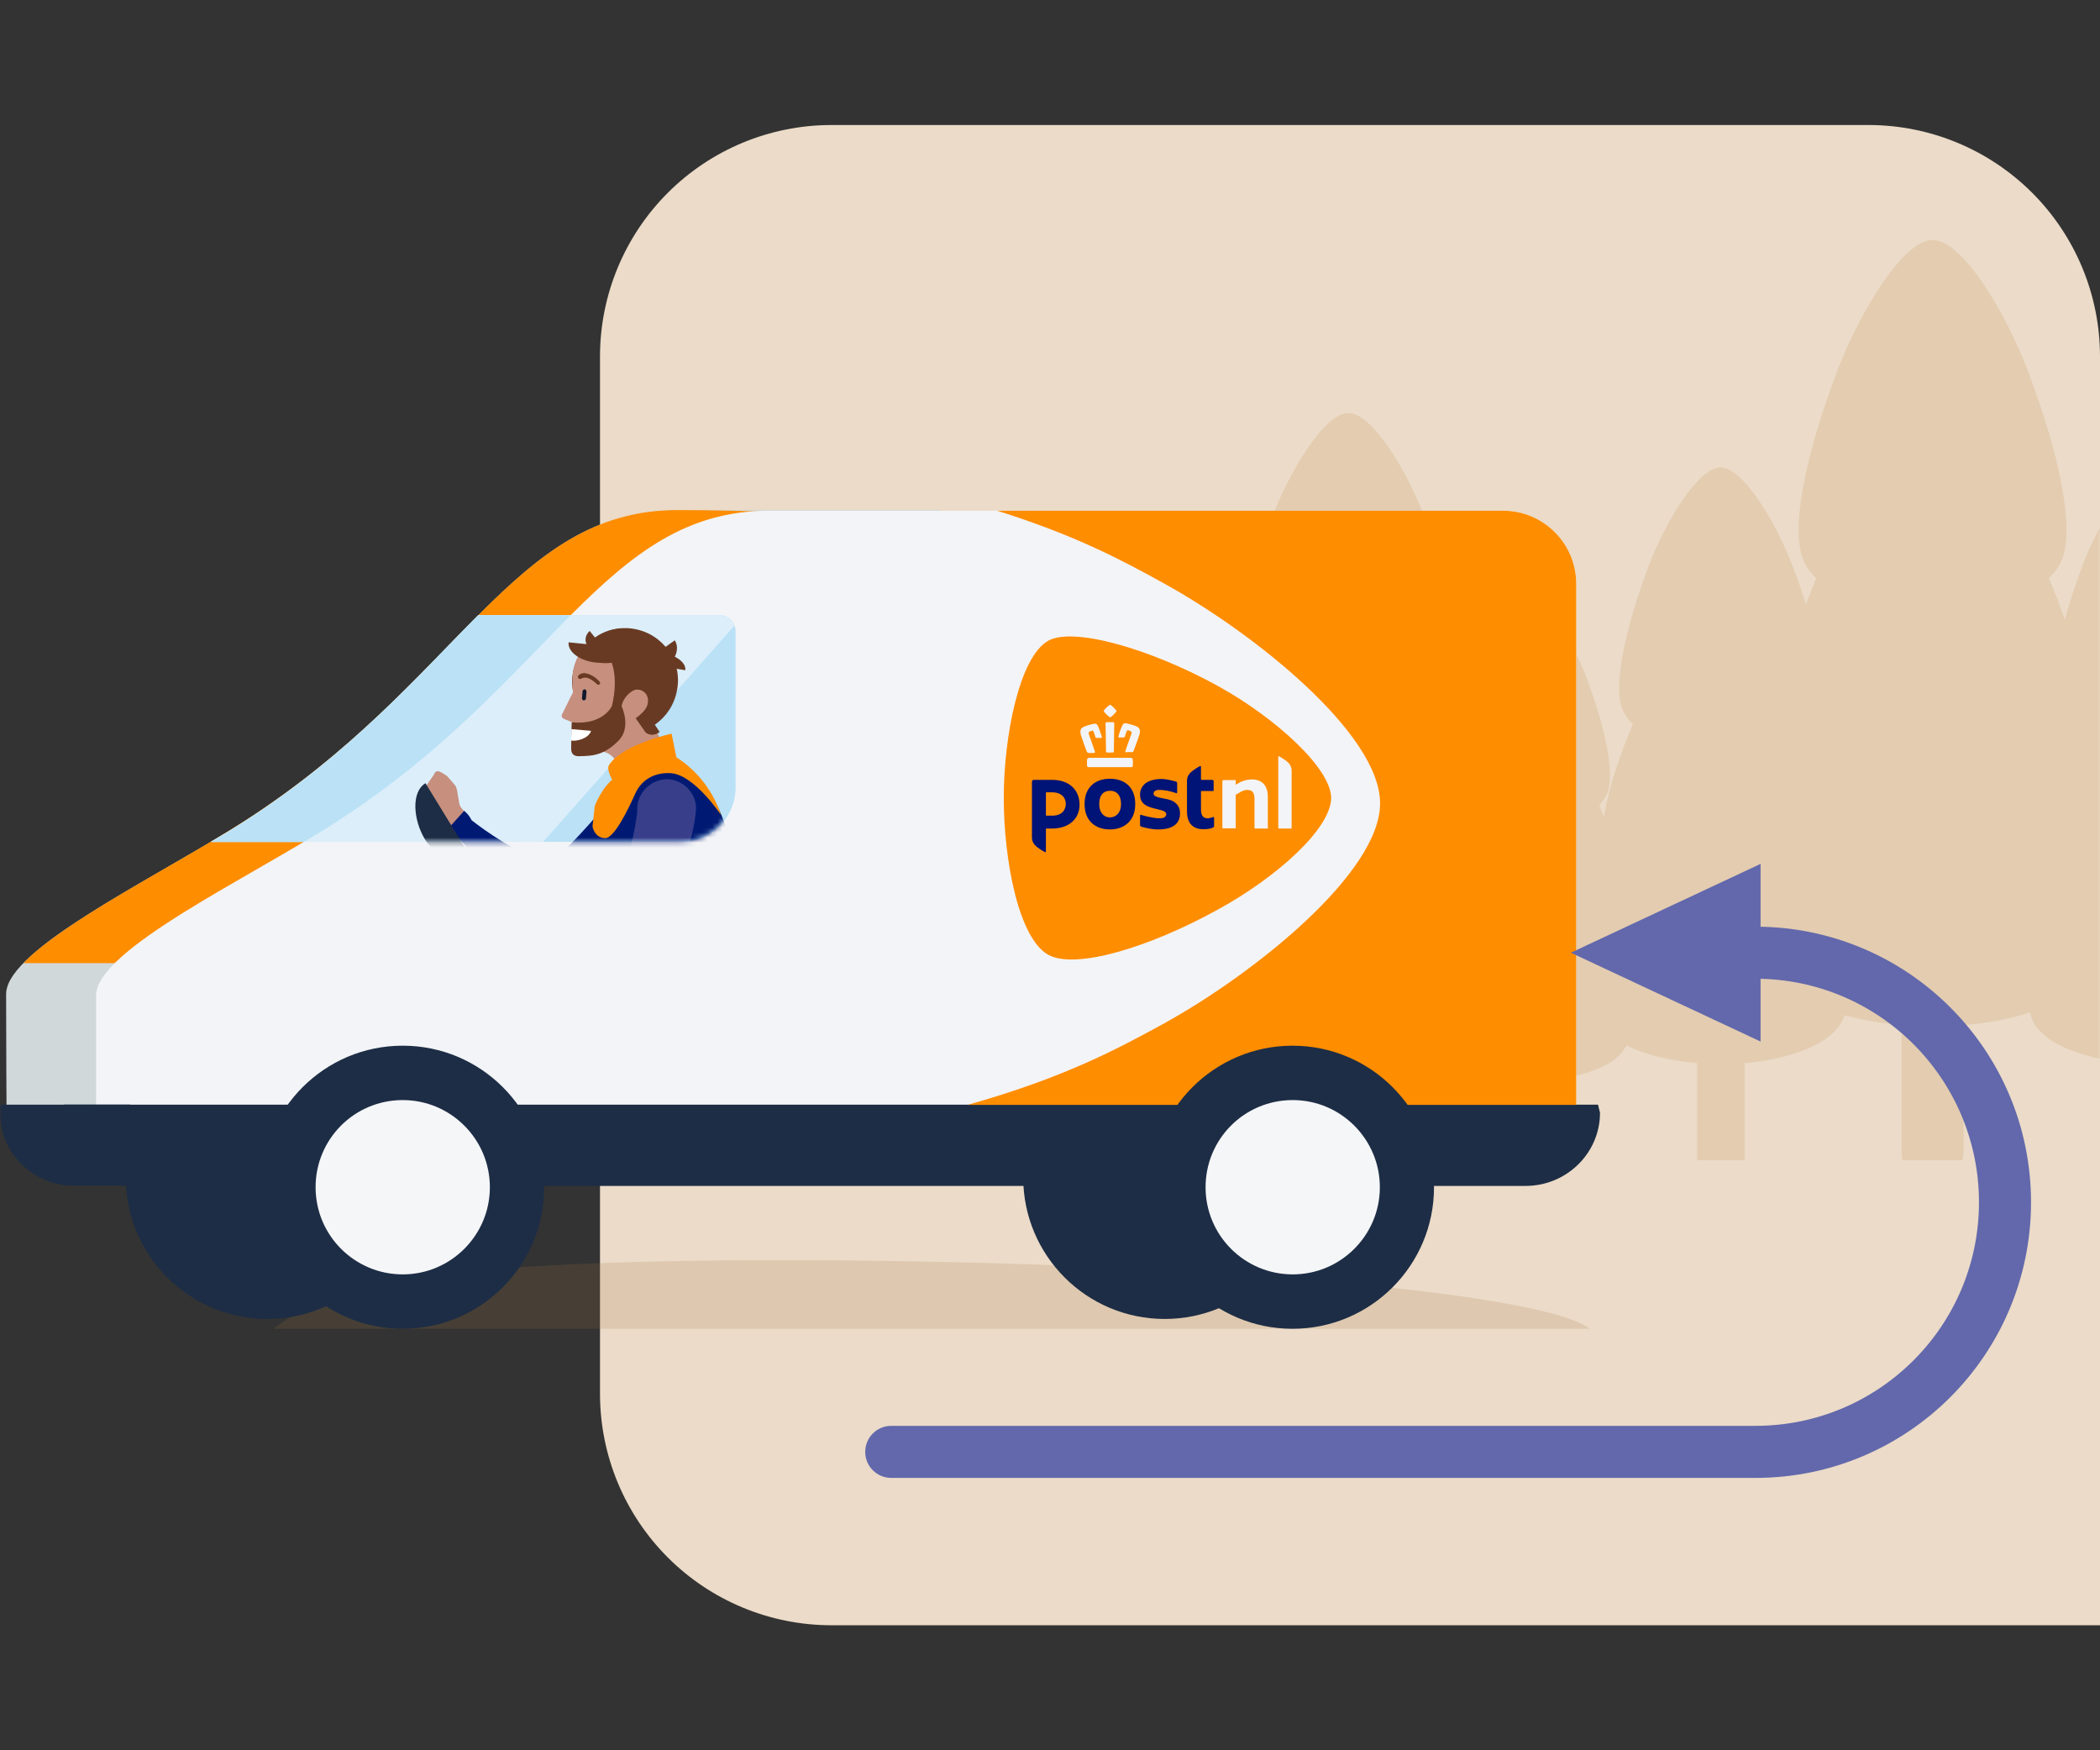 <svg width="420" height="350" viewBox="0 0 420 350" fill="none" xmlns="http://www.w3.org/2000/svg">
<rect x="0" y="0" width="420" height="350" fill="#333333" stroke="none"/>
<path d="M420 325V71.154C419.964 58.925 415.09 47.206 406.442 38.558C397.794 29.91 386.075 25.036 373.845 25H166.155C153.925 25.036 142.206 29.91 133.558 38.558C124.91 47.206 120.036 58.925 120 71.154V278.845C120.036 291.075 124.91 302.794 133.558 311.442C142.206 320.09 153.925 324.964 166.155 325H420Z" fill="#EBDBC8"/>
<mask id="mask0_3736_420" style="mask-type:alpha" maskUnits="userSpaceOnUse" x="0" y="25" width="420" height="300">
<path d="M420 325V71.154C419.964 58.925 415.09 47.206 406.442 38.558C397.794 29.91 386.075 25.036 373.845 25H46.154C33.925 25.036 22.206 29.91 13.558 38.558C4.91 47.206 0.036 58.925 0 71.154L0 278.845C0.036 291.075 4.91 302.794 13.558 311.442C22.206 320.09 33.925 324.964 46.154 325H420Z" fill="white"/>
</mask>
<g mask="url(#mask0_3736_420)">
<path d="M219.395 187.172C218.176 186.328 217.238 185.297 216.676 184.171C214.988 180.42 216.676 171.792 221.177 161.007C220.427 160.351 219.864 159.507 219.583 158.663C218.083 154.911 219.677 146.19 223.803 135.311C226.335 128.652 231.681 119.462 235.432 119.462C239.183 119.462 244.529 128.652 247.061 135.311C247.905 137.468 248.655 139.625 249.218 141.594C249.781 140.188 250.343 138.781 250.906 137.374C249.968 136.436 249.218 135.498 248.749 134.279C246.78 129.403 248.937 117.867 254.376 103.519C257.752 94.703 264.786 82.606 269.663 82.606C274.633 82.606 281.667 94.797 284.949 103.519C290.388 117.867 292.545 129.403 290.576 134.279C290.107 135.405 289.357 136.436 288.419 137.374C289.357 139.719 290.295 141.969 291.045 144.126C291.795 141.407 292.733 138.499 293.952 135.311C296.484 128.652 301.83 119.462 305.581 119.462C309.332 119.462 314.678 128.652 317.21 135.311C321.336 146.19 322.931 155.005 321.43 158.663C321.055 159.507 320.492 160.257 319.836 161.007C320.117 161.757 320.492 162.601 320.774 163.352C321.618 158.287 323.587 151.91 326.588 144.783C325.65 143.939 324.994 143.001 324.525 141.969C322.649 137.374 324.712 126.589 329.777 113.085C332.871 104.832 339.53 93.484 344.125 93.484C348.721 93.484 355.379 104.926 358.474 113.085C359.506 115.804 360.443 118.43 361.194 120.868C361.85 119.18 362.507 117.399 363.257 115.617C362.038 114.491 361.194 113.272 360.631 111.865C358.193 105.863 360.818 91.609 367.571 73.884C371.697 63.099 380.419 48 386.515 48C392.611 48 401.332 63.005 405.459 73.884C412.211 91.609 414.837 105.863 412.399 111.865C411.836 113.272 410.898 114.491 409.773 115.617C410.992 118.524 412.023 121.244 412.961 123.87C413.899 120.493 415.118 116.836 416.525 112.991C419.62 104.926 426.184 93.484 430.874 93.484C435.469 93.484 442.127 104.926 445.222 113.085C450.286 126.495 452.35 137.374 450.474 141.969C450.005 143.001 449.349 143.939 448.411 144.783C453.944 158.1 456.007 168.697 453.944 173.293C453.287 174.699 452.162 175.918 450.568 177.044C455.444 189.517 457.132 199.458 455.163 203.959C452.818 209.023 444.191 211.837 435.563 212.587V231.906C435.563 231.906 435.563 231.906 435.563 232H426.091C426.091 232 426.091 232 426.091 231.906V212.587C417.369 211.837 408.741 209.023 406.49 203.959C406.303 203.49 406.115 203.021 406.021 202.459C401.989 203.772 397.3 204.616 392.704 204.991V230.406C392.704 230.968 392.611 231.437 392.517 232H380.513C380.419 231.531 380.325 230.968 380.325 230.406V204.991C376.386 204.616 372.447 203.959 368.884 203.021C368.79 203.397 368.696 203.678 368.509 203.959C366.164 209.023 357.536 211.837 348.908 212.587V231.906C348.908 231.906 348.908 231.906 348.908 232H339.436C339.436 232 339.436 232 339.436 231.906V212.587C334.278 212.118 329.12 210.993 325.275 209.023C323.4 213.15 316.46 215.401 309.426 215.963V231.625C309.426 231.625 309.426 231.625 309.426 231.719H301.736C301.736 231.719 301.736 231.719 301.736 231.625V215.963C294.702 215.401 287.669 213.056 285.887 208.93C285.699 208.555 285.605 208.179 285.512 207.711C282.229 208.742 278.478 209.492 274.727 209.774V230.312C274.727 230.781 274.633 231.156 274.539 231.531H264.786C264.692 231.156 264.598 230.687 264.598 230.312V209.774C261.41 209.492 258.221 208.93 255.314 208.179C255.22 208.461 255.126 208.742 255.033 208.93C253.157 213.056 246.217 215.307 239.183 215.963V231.625C239.183 231.625 239.183 231.625 239.183 231.719H231.493C231.493 231.719 231.493 231.719 231.493 231.625V215.963C224.46 215.401 217.426 213.056 215.644 208.93C214.05 205.366 215.457 197.395 219.395 187.172Z" fill="#E3CCB0"/>
<path opacity="0.18" d="M54.731 265.714C64.734 257.982 80.59 251.998 156.2 251.998C231.767 251.998 307.945 257.939 317.947 265.714H54.731Z" fill="#A67641"/>
<path d="M25.159 235.443C25.159 251.081 37.827 263.748 53.464 263.748C69.102 263.748 81.769 251.081 81.769 235.443C81.769 219.806 69.102 207.139 53.464 207.139C37.827 207.139 25.159 219.806 25.159 235.443Z" fill="#1D2D45"/>
<path d="M15.9 236.928H67.18L187.955 102H135.496C102.386 102 92.209 136.42 48.834 164.244C32.76 174.553 5.678 187.569 1.704 196.655C1.398 197.397 1.223 198.096 1.223 198.795C1.223 208.754 1.31 222.295 1.31 222.295C1.267 230.376 15.9 236.928 15.9 236.928Z" fill="#D1D8D9"/>
<path d="M4.674 192.592C13.104 183.944 34.988 173.111 48.791 164.244C92.209 136.42 102.342 102 135.495 102C163.8 102 187.999 104.577 187.999 104.577L106.885 192.592H4.674Z" fill="#FF8D00"/>
<path d="M0 220.897H103.303V237.103H14.807C6.639 237.103 0 230.594 0 222.557V220.897Z" fill="#1D2D45"/>
<path d="M204.641 235.443C204.641 251.081 217.309 263.748 232.946 263.748C248.583 263.748 261.251 251.081 261.251 235.443C261.251 219.806 248.583 207.139 232.946 207.139C217.309 207.139 204.641 219.806 204.641 235.443Z" fill="#1D2D45"/>
<path d="M34.158 236.185H300.607C308.687 236.185 315.239 230.638 315.239 222.513V116.764C315.239 108.683 308.687 102.131 300.607 102.131H153.841C120.688 102.131 110.511 136.594 67.093 164.462C49.664 175.644 19.22 189.928 19.22 199.057V222.557" fill="#F3F4F7"/>
<path d="M48.66 164.375C70.237 150.528 83.56 135.065 95.615 123.01H143.882C145.673 123.01 147.114 124.451 147.114 126.242V157.473C147.114 163.501 142.222 168.35 136.238 168.35H42.108C44.422 166.996 46.65 165.685 48.66 164.375Z" fill="#BAE1F6"/>
<path d="M95.747 123.01H143.883C145.28 123.01 146.416 123.883 146.897 125.106L108.633 168.35H42.239C44.554 166.996 46.738 165.642 48.791 164.331C70.369 150.528 83.735 135.065 95.747 123.01Z" fill="#DBEEFA"/>
<mask id="mask1_3736_420" style="mask-type:alpha" maskUnits="userSpaceOnUse" x="41" y="123" width="106" height="46">
<path d="M48.551 164.339C70.128 150.501 83.449 135.048 95.504 123H143.768C145.559 123 147 124.441 147 126.23V157.442C147 163.466 142.108 168.311 136.124 168.311H42C44.315 166.958 46.542 165.649 48.551 164.339Z" fill="#BAE1F6"/>
</mask>
<g mask="url(#mask1_3736_420)">
<path fill-rule="evenodd" clip-rule="evenodd" d="M88.736 154.738C89.078 154.966 89.305 155.08 89.533 155.307L90.842 156.844C91.183 157.071 91.297 157.641 91.411 158.039L91.866 160.714C91.98 161.51 92.891 162.136 93.175 162.706C93.289 162.819 93.403 162.819 93.517 162.933C94.314 163.958 93.972 165.153 93.175 165.836C92.265 166.405 91.183 166.291 90.501 165.608C90.501 165.608 87.826 163.275 86.631 161.852L84.525 159.519C84.411 159.177 84.07 158.949 84.639 157.982L86.744 154.966C87.2 153.827 87.769 154.169 88.736 154.738Z" fill="#C68F7E"/>
<path fill-rule="evenodd" clip-rule="evenodd" d="M92.834 162.136L89.818 165.494C90.387 166.291 91.013 166.689 91.355 167.258C97.899 174.486 102.68 177.787 108.769 181.486C108.883 181.6 109.111 181.714 109.225 181.827L113.208 174.372H113.095C112.867 174.372 112.639 174.144 112.298 174.144C102.851 170.388 97.103 166.177 94.314 164.014C93.745 162.819 92.948 162.25 92.834 162.136ZM119.753 162.592C121.517 160.144 123.282 157.811 124.875 155.25L135.176 160.486C135.176 160.486 133.412 164.356 128.973 169.136" fill="#001A73"/>
<path fill-rule="evenodd" clip-rule="evenodd" d="M85.094 156.615L94.2 171.469C91.525 173.006 87.314 171.583 84.981 167.827C82.647 163.957 82.192 158.379 85.094 156.615Z" fill="#1D2D45"/>
<path fill-rule="evenodd" clip-rule="evenodd" d="M119.753 162.592L128.973 169.023C128.973 169.023 120.891 178.698 112.753 181.657L108.541 173.974C108.541 174.145 114.289 169.137 119.753 162.592Z" fill="#001A73"/>
<path fill-rule="evenodd" clip-rule="evenodd" d="M127.72 163.502C127.379 166.404 129.371 168.965 132.387 169.477C135.289 169.819 137.85 167.827 138.363 164.811C138.704 161.908 136.712 159.347 133.696 158.835C130.85 158.38 128.176 160.372 127.72 163.502Z" fill="#383E8A"/>
<path fill-rule="evenodd" clip-rule="evenodd" d="M133.696 150.811L126.924 156.729L124.932 157.071C124.932 157.071 124.021 149.16 118.956 150.412C118.501 150.469 128.745 136.811 128.745 136.811C128.745 136.811 130.509 146.372 133.696 150.811Z" fill="#C68F7E"/>
<path fill-rule="evenodd" clip-rule="evenodd" d="M131.932 146.371L129.2 142.273C128.176 143.184 127.721 144.834 128.688 145.973C129.485 147.168 130.965 147.168 131.932 146.371Z" fill="#693A23"/>
<path fill-rule="evenodd" clip-rule="evenodd" d="M114.631 134.306C113.606 139.77 117.306 144.949 122.94 146.087C128.403 147.111 133.582 143.412 134.72 137.778C135.745 132.257 132.046 127.078 126.411 125.94C120.834 125.087 115.598 128.729 114.631 134.306Z" fill="#F6C8BB"/>
<path fill-rule="evenodd" clip-rule="evenodd" d="M114.632 134.306C113.493 140.054 117.42 145.518 123.168 146.542C128.916 147.68 134.38 143.754 135.404 138.006C136.542 132.258 132.615 126.794 126.867 125.77C121.176 124.745 115.713 128.501 114.632 134.306Z" fill="#693A23"/>
<path fill-rule="evenodd" clip-rule="evenodd" d="M114.347 145.404L114.632 138.746L114.518 137.608V135.274C114.632 131.177 118.388 124.746 126.981 126.168L125.843 143.583C124.42 150.811 117.989 151.209 115.428 151.095C114.859 151.095 114.29 150.583 114.29 149.957V147.51C115.315 147.624 116.054 147.055 118.046 145.86L114.347 145.803V145.404Z" fill="#C68F7E"/>
<path fill-rule="evenodd" clip-rule="evenodd" d="M122.371 141.193L124.363 141.534C124.363 141.534 127.379 142.558 128.347 139.884C129.257 137.323 129.542 130.778 128.688 128.217C128.688 128.217 118.672 126.68 121.46 130.778C124.192 134.705 122.371 141.193 122.371 141.193Z" fill="#693A23"/>
<path fill-rule="evenodd" clip-rule="evenodd" d="M129.087 132.372L115.884 131.063C115.77 131.063 120.209 122.526 130.111 126.965L129.087 132.372Z" fill="#693A23"/>
<path fill-rule="evenodd" clip-rule="evenodd" d="M124.307 141.306C123.965 142.957 126.412 144.095 126.412 144.095C126.412 144.095 129.315 142.444 129.543 140.68C129.884 139.03 128.746 137.892 127.437 137.892C126.242 137.892 124.534 139.599 124.307 141.306Z" fill="#C68F7E"/>
<path fill-rule="evenodd" clip-rule="evenodd" d="M118.956 145.404L125.273 140.965L128.973 146.258L122.485 150.241L118.956 145.404Z" fill="#C68F7E"/>
<path fill-rule="evenodd" clip-rule="evenodd" d="M126.81 129.753L113.72 128.444C113.492 130.436 116.281 132.428 119.923 132.542C123.395 132.94 126.411 131.517 126.81 129.753ZM134.948 128.046L127.265 133.509C128.403 134.932 130.907 134.932 133.127 133.509C135.062 132.087 136.029 129.639 134.948 128.046Z" fill="#693A23"/>
<path fill-rule="evenodd" clip-rule="evenodd" d="M127.721 132.485L137.054 134.022C137.282 132.713 135.518 131.12 132.843 130.607C130.396 130.494 128.062 130.949 127.721 132.485Z" fill="#693A23"/>
<path fill-rule="evenodd" clip-rule="evenodd" d="M121.062 130.038L117.932 126.168C116.907 127.079 116.794 128.501 117.818 129.583C118.615 130.607 120.151 130.835 121.062 130.038ZM122.371 141.192C122.371 141.192 120.664 145.062 114.346 144.436C114.346 144.436 114.233 148.762 114.233 149.445C114.233 150.014 114.176 151.323 115.94 151.209C118.159 151.152 120.607 151.209 123.623 148.193C126.412 145.518 124.306 141.192 124.306 141.192C124.306 141.192 123.509 140.168 122.371 141.192Z" fill="#693A23"/>
<path fill-rule="evenodd" clip-rule="evenodd" d="M118.217 146.144C117.761 147.681 115.257 148.307 114.233 148.079L114.29 145.803L118.217 146.144Z" fill="white"/>
<path fill-rule="evenodd" clip-rule="evenodd" d="M114.347 144.38L112.924 143.811C112.582 143.697 112.013 143.356 112.582 142.502L114.233 139.144C114.233 139.144 115.03 138.006 114.461 137.721C115.371 137.152 115.769 139.144 115.769 139.144L114.574 144.152V144.38H114.347Z" fill="#C68F7E"/>
<path d="M116.85 134.591C116.395 134.591 115.314 134.932 115.655 135.615C115.769 135.729 115.996 135.843 116.224 135.729C117.419 135.046 118.557 136.071 119.468 136.867C119.696 137.095 120.379 136.753 119.809 136.184C119.525 135.957 118.614 134.818 116.85 134.591Z" fill="#693A23"/>
<path d="M116.964 137.835C116.737 137.835 116.623 137.949 116.509 138.176V138.29L116.395 139.599C116.395 139.827 116.509 140.054 116.737 140.054C116.964 140.054 117.078 139.941 117.192 139.713V139.599L117.306 138.29C117.306 138.063 117.078 137.835 116.964 137.835Z" fill="#12192C"/>
<path fill-rule="evenodd" clip-rule="evenodd" d="M144.509 189.339L145.704 173.803C146.9 165.835 143.03 156.9 133.81 150.811L132.899 151.152C132.786 151.266 132.672 151.266 132.558 151.266C126.07 154.624 119.298 157.355 119.184 163.388C119.184 168.965 119.184 171.697 119.298 174.486C119.525 179.266 121.859 187.461 121.859 187.461L144.509 189.339Z" fill="#001A73"/>
<path fill-rule="evenodd" clip-rule="evenodd" d="M144.168 162.932C144.168 162.932 138.932 155.022 134.265 154.623C131.59 154.396 128.517 155.42 127.038 158.721C125.842 161.396 122.826 167.827 120.948 167.599C118.842 167.485 118.501 165.266 118.501 165.266L118.956 161.168C118.956 161.168 120.265 157.526 122.94 155.477C125.501 153.713 130.737 148.591 135.176 151.379C142.29 155.818 144.168 162.932 144.168 162.932Z" fill="#FF8D00"/>
<path fill-rule="evenodd" clip-rule="evenodd" d="M135.517 152.689L134.322 146.713C134.322 146.713 124.533 148.819 121.858 152.916C120.72 154.339 124.647 159.233 124.647 159.233C128.972 153.599 131.363 152.632 135.517 152.689Z" fill="#FF8D00"/>
<path fill-rule="evenodd" clip-rule="evenodd" d="M136.372 202.259L137.681 166.746L131.591 167.315L129.144 200.096C129.258 199.811 135.29 202.885 136.372 202.259Z" fill="#66728A"/>
<path fill-rule="evenodd" clip-rule="evenodd" d="M127.721 160.031C126.696 163.047 128.631 166.348 131.704 167.258C134.721 168.283 138.021 166.348 138.932 163.275C139.956 160.258 138.021 156.958 134.948 156.047C131.932 155.136 128.631 157.071 127.721 160.031Z" fill="#383E8A"/>
<path fill-rule="evenodd" clip-rule="evenodd" d="M125.956 169.933C126.753 167.144 127.265 164.071 127.607 161.282L139.16 162.193C139.16 162.193 138.932 166.29 136.712 172.494" fill="#383E8A"/>
</g>
<path d="M67.093 164.462C65.127 165.729 62.943 167.039 60.672 168.393H42.239C44.554 167.039 46.738 165.685 48.791 164.375C70.369 150.528 83.692 135.065 95.747 123.01H114.136C102.081 135.109 88.715 150.572 67.093 164.462Z" fill="#BAE1F6"/>
<path d="M319.607 220.897L320 222.514C320 230.594 313.317 237.146 305.105 237.146H34.157C25.946 237.146 19.263 230.594 19.263 222.514V220.897H319.607Z" fill="#1D2D45"/>
<path d="M52.241 237.408C52.241 253.046 64.909 265.713 80.546 265.713C96.183 265.713 108.851 253.046 108.851 237.408C108.851 221.771 96.183 209.104 80.546 209.104C64.909 209.104 52.241 221.771 52.241 237.408Z" fill="#1D2D45"/>
<path d="M63.118 237.409C63.118 247.062 70.937 254.837 80.546 254.837C90.156 254.837 97.975 247.018 97.975 237.409C97.975 227.799 90.156 219.98 80.546 219.98C70.893 219.98 63.118 227.756 63.118 237.409Z" fill="#F5F6F8"/>
<path d="M12.77 227.388L26.048 227.388L26.048 220.879L12.77 220.879L12.77 227.388Z" fill="#1D2D45"/>
<path d="M300.606 102.131H199.443C215.037 107.023 224.472 112.046 232.815 116.676C250.724 126.548 276.058 146.728 276.015 160.662C276.015 174.596 250.724 194.776 232.815 204.648C223.424 209.802 212.766 215.524 193.503 220.941H315.239V116.764C315.239 108.683 308.687 102.131 300.606 102.131Z" fill="#FF8D00"/>
<path d="M266.23 159.57C266.23 153.717 255.266 143.627 243.56 137.162C230.063 129.736 214.731 125.325 209.664 128.12C203.899 131.309 200.754 147.165 200.754 159.526C200.754 172.019 203.724 187.656 209.664 190.932C215.037 193.902 229.713 189.534 243.56 181.89C255.441 175.382 266.186 165.685 266.23 159.57ZM250.942 165.641C250.898 165.641 250.898 165.598 250.898 165.598V159.788C250.898 158.478 250.461 157.954 249.413 157.954C249.064 157.954 248.583 158.085 248.146 158.347C247.71 158.609 247.36 158.827 247.229 158.871C247.185 158.915 247.142 158.958 247.142 159.002V165.598C247.142 165.641 247.098 165.641 247.098 165.641H244.521C244.477 165.641 244.477 165.598 244.477 165.598V156.25C244.477 156.119 244.608 155.988 244.739 155.988H247.098C247.142 155.988 247.142 156.032 247.142 156.032V156.774C247.142 156.818 247.185 156.862 247.229 156.862H247.273L247.36 156.818C247.666 156.6 248.103 156.338 248.408 156.25C249.064 155.988 249.763 155.857 250.33 155.857C252.427 155.857 253.563 157.08 253.563 159.351V165.641C253.563 165.685 253.519 165.685 253.519 165.685H250.942V165.641ZM255.703 165.641C255.659 165.641 255.659 165.598 255.659 165.598V151.314C255.659 151.271 255.659 151.227 255.747 151.227C255.921 151.227 257.363 152.144 257.8 152.668C258.149 153.062 258.324 153.586 258.324 154.11V165.641C258.324 165.685 258.28 165.685 258.28 165.685H255.703V165.641ZM217.745 153.411C217.527 153.411 217.396 153.28 217.396 153.018V151.97C217.396 151.751 217.614 151.533 217.832 151.533H226.132C226.35 151.533 226.568 151.751 226.568 151.97V153.018C226.568 153.28 226.481 153.411 226.219 153.411H217.745ZM225.258 150.484C225.171 150.484 225.127 150.441 225.083 150.397C225.04 150.353 225.04 150.266 225.083 150.179C225.345 149.305 226.306 146.728 226.306 146.684C226.35 146.51 226.306 146.291 226.132 146.204L225.651 146.029C225.607 146.029 225.608 146.029 225.564 146.029C225.476 146.029 225.433 146.073 225.389 146.116C225.214 146.553 225.083 146.859 224.952 147.339C224.909 147.427 224.865 147.47 224.734 147.47H223.817C223.729 147.47 223.686 147.47 223.686 147.427C223.642 147.383 223.642 147.339 223.686 147.252C223.904 146.422 224.166 145.723 224.515 144.981C224.559 144.85 224.734 144.631 225.04 144.631C225.083 144.631 225.171 144.631 225.214 144.631C225.52 144.719 225.87 144.806 226.263 144.893C226.568 144.981 226.874 145.068 227.18 145.199C228.097 145.549 228.097 146.247 227.879 146.903C227.748 147.339 227.224 148.868 226.874 149.742C226.787 149.917 226.743 150.091 226.699 150.222C226.656 150.31 226.568 150.397 226.437 150.397H225.258V150.484ZM221.414 150.484C221.196 150.484 221.196 150.266 221.196 150.266C221.196 150.222 221.152 145.33 221.108 144.675C221.108 144.631 221.108 144.5 221.196 144.457C221.239 144.413 221.283 144.413 221.327 144.413C221.414 144.413 221.676 144.413 221.982 144.413C222.288 144.413 222.55 144.413 222.637 144.413C222.681 144.413 222.725 144.413 222.768 144.457C222.856 144.544 222.856 144.631 222.856 144.675C222.856 145.33 222.768 150.222 222.768 150.266C222.768 150.266 222.768 150.484 222.55 150.484H221.414ZM217.614 150.484C217.483 150.484 217.396 150.441 217.352 150.31C217.308 150.179 217.265 150.048 217.177 149.829C216.828 148.912 216.304 147.383 216.173 146.99C215.998 146.291 215.954 145.636 216.871 145.286C217.177 145.155 217.483 145.068 217.789 144.981C218.138 144.85 218.531 144.806 218.837 144.719C218.881 144.719 218.968 144.719 219.012 144.719C219.318 144.719 219.449 144.937 219.536 145.068C219.885 145.811 220.104 146.51 220.366 147.339C220.366 147.427 220.366 147.47 220.366 147.514C220.322 147.558 220.279 147.558 220.235 147.558H219.318C219.187 147.558 219.143 147.514 219.099 147.427C218.968 146.903 218.837 146.597 218.662 146.204C218.662 146.16 218.575 146.116 218.488 146.116C218.444 146.116 218.444 146.116 218.4 146.116L217.92 146.291C217.745 146.335 217.701 146.597 217.745 146.772C217.745 146.815 218.706 149.392 218.968 150.266C219.012 150.353 219.012 150.441 218.968 150.484C218.924 150.528 218.881 150.572 218.793 150.572H217.614V150.484ZM222.026 143.408C221.982 143.408 221.938 143.408 221.851 143.365C221.458 143.059 221.108 142.709 220.803 142.316C220.759 142.273 220.715 142.185 220.803 142.054C221.108 141.617 221.502 141.268 221.938 140.962C221.982 140.918 222.026 140.918 222.026 140.918C222.069 140.918 222.069 140.918 222.113 140.962C222.55 141.268 222.899 141.661 223.249 142.054C223.336 142.141 223.292 142.229 223.249 142.316C222.943 142.709 222.594 143.059 222.2 143.365C222.113 143.365 222.069 143.408 222.026 143.408Z" fill="#FF8D00"/>
<path d="M227.048 160.792C227.048 164.2 224.776 165.859 221.981 165.859C219.185 165.859 216.914 164.243 216.914 160.792C216.914 157.298 219.185 155.726 221.981 155.726C224.82 155.726 227.048 157.298 227.048 160.792ZM224.209 160.792C224.209 158.958 223.291 158.128 222.025 158.128C220.758 158.128 219.841 158.914 219.841 160.792C219.841 162.496 220.758 163.457 222.025 163.457C223.248 163.413 224.209 162.496 224.209 160.792Z" fill="#001376"/>
<path d="M240.196 153.28C240.196 153.192 240.152 153.192 240.065 153.192C239.89 153.192 238.405 154.11 237.968 154.634C237.619 155.027 237.4 155.551 237.4 156.075V162.278C237.4 164.986 238.973 165.816 240.633 165.816C241.594 165.816 242.249 165.685 242.642 165.466C242.729 165.423 242.817 165.335 242.817 165.204V163.457C242.817 163.414 242.773 163.37 242.729 163.37C242.642 163.37 241.987 163.632 241.594 163.632C240.72 163.632 240.196 163.239 240.196 161.841V158.259C240.196 158.216 240.24 158.172 240.283 158.172H242.642C242.686 158.172 242.729 158.128 242.729 158.085V156.25C242.729 156.075 242.598 155.944 242.424 155.944H240.283C240.24 155.944 240.196 155.901 240.196 155.857V153.28Z" fill="#001376"/>
<path d="M206.431 156.25C206.431 156.075 206.562 155.944 206.737 155.944H210.406C214.032 155.944 215.91 158.128 215.91 160.924C215.91 163.719 213.813 165.685 210.362 165.685H209.27C209.227 165.685 209.183 165.729 209.183 165.772V170.315C209.183 170.402 209.139 170.402 209.052 170.402C208.877 170.402 207.392 169.485 206.955 168.961C206.606 168.568 206.388 168.044 206.388 167.52V156.25H206.431ZM213.158 160.749C213.158 159.57 212.372 158.434 210.362 158.434H209.27C209.227 158.434 209.183 158.478 209.183 158.521V163.021C209.183 163.064 209.227 163.108 209.27 163.108H210.406C212.852 163.108 213.158 161.448 213.158 160.749Z" fill="#001376"/>
<path d="M234.823 160.356C234.256 159.963 233.557 159.832 232.858 159.701C232.727 159.657 232.29 159.57 232.203 159.57C231.373 159.395 230.717 159.22 230.717 158.696C230.717 158.216 231.154 157.954 231.853 157.954C232.727 157.954 233.906 158.128 235.26 158.609C235.304 158.652 235.435 158.609 235.435 158.521V156.599C235.435 156.468 235.348 156.337 235.216 156.294C234.736 156.163 233.382 155.77 232.246 155.77C230.98 155.77 229.888 156.075 229.145 156.599C228.402 157.167 228.009 157.954 228.009 158.871C228.009 161.011 229.756 161.404 231.416 161.797C231.678 161.841 231.635 161.841 231.722 161.885C232.465 162.059 233.251 162.234 233.251 162.846C233.251 163.02 233.164 163.195 233.032 163.326C232.814 163.545 232.508 163.632 231.853 163.632C230.805 163.632 228.796 163.151 228.184 162.933H228.14C228.053 162.933 228.009 162.977 228.009 163.064V164.986C228.009 165.117 228.097 165.248 228.228 165.292C228.228 165.292 229.975 165.86 231.635 165.86C234.518 165.86 236.003 164.724 236.003 162.671C236.003 161.623 235.61 160.88 234.823 160.356Z" fill="#001376"/>
<path d="M230.194 237.408C230.194 253.046 242.861 265.713 258.499 265.713C274.136 265.713 286.803 253.046 286.803 237.408C286.803 221.771 274.136 209.104 258.499 209.104C242.905 209.104 230.194 221.771 230.194 237.408Z" fill="#1D2D45"/>
<path d="M241.114 237.409C241.114 247.062 248.933 254.837 258.542 254.837C268.152 254.837 275.97 247.018 275.97 237.409C275.97 227.799 268.152 219.98 258.542 219.98C248.889 219.98 241.114 227.756 241.114 237.409Z" fill="#F5F6F8"/>
</g>
<path d="M314.172 190.511L352.116 172.748L352.116 208.274L314.172 190.511Z" fill="#6268AB"/>
<path fill-rule="evenodd" clip-rule="evenodd" d="M345.887 190.511C345.887 187.637 348.217 185.307 351.091 185.307C381.529 185.307 406.204 209.982 406.204 240.42C406.204 270.858 381.529 295.533 351.091 295.533H178.247C175.373 295.533 173.043 293.203 173.043 290.329C173.043 287.454 175.373 285.124 178.247 285.124H351.091C375.781 285.124 395.795 265.11 395.795 240.42C395.795 215.73 375.781 195.716 351.091 195.716C348.217 195.716 345.887 193.386 345.887 190.511Z" fill="#6268AB"/>
</svg>
